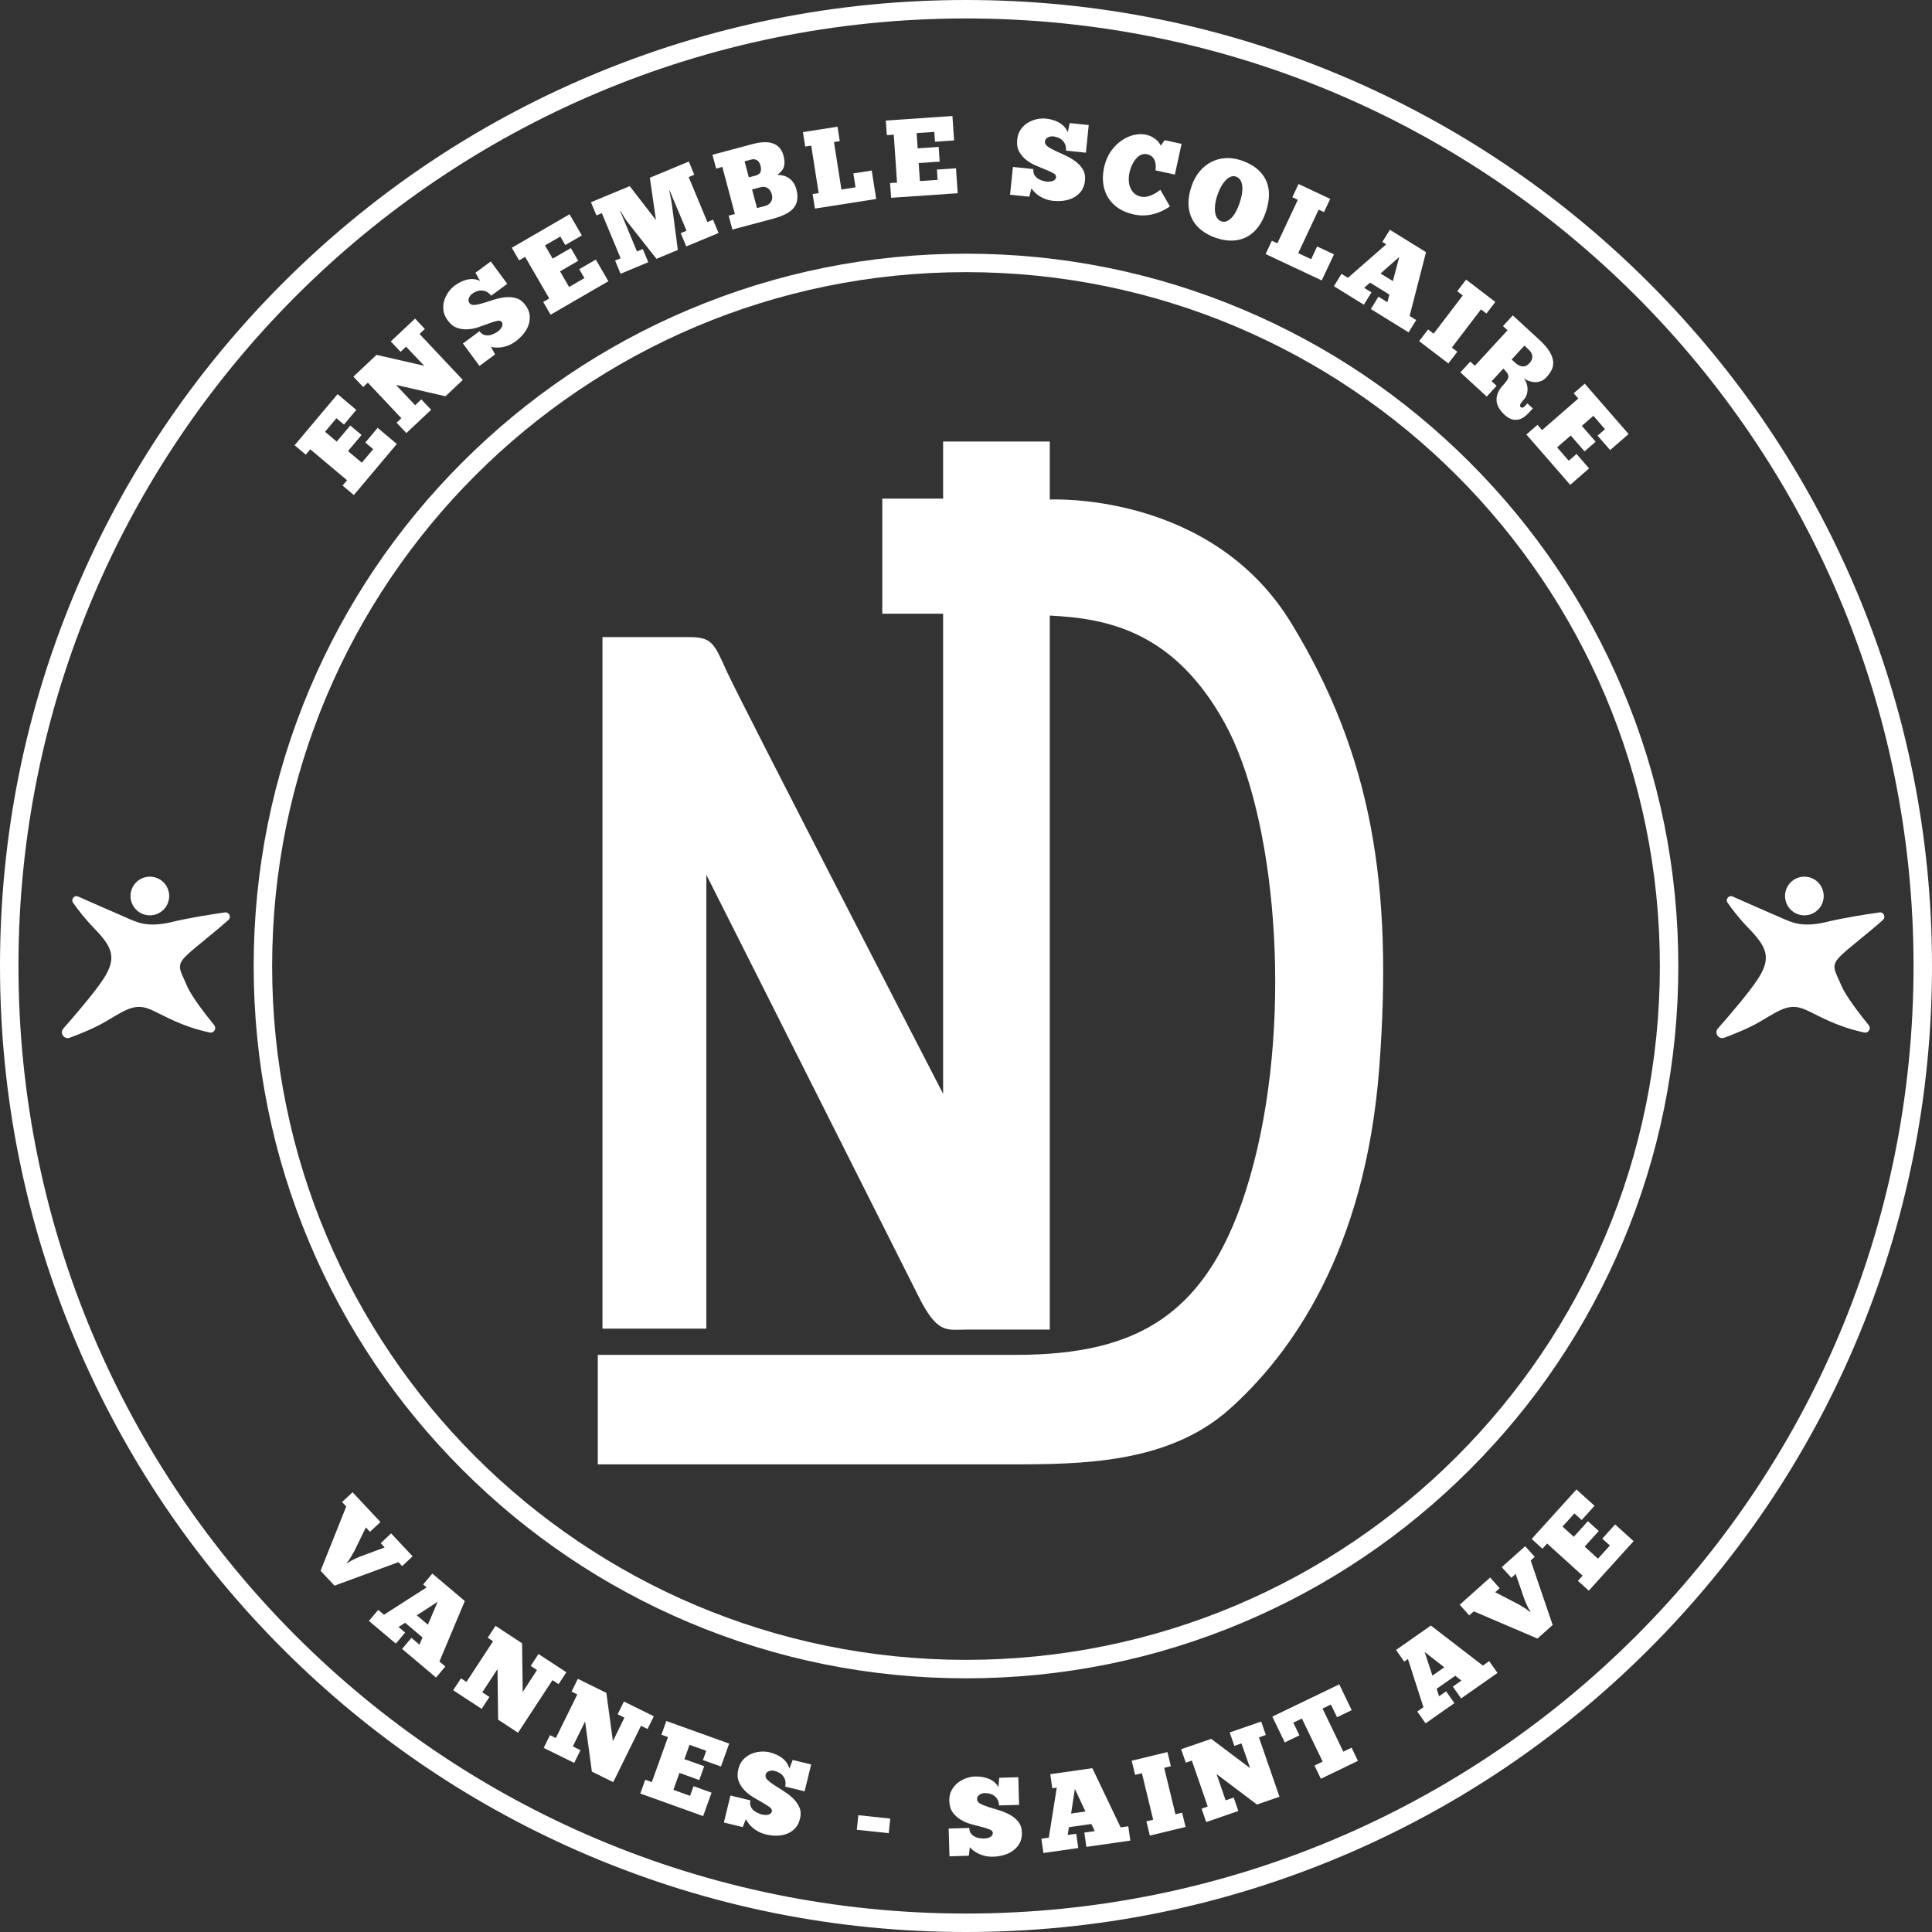 <?xml version="1.0" encoding="utf-8"?>
<!-- Generator: Adobe Illustrator 24.2.0, SVG Export Plug-In . SVG Version: 6.00 Build 0)  -->
<svg version="1.1" baseProfile="tiny" id="Layer_3" xmlns="http://www.w3.org/2000/svg" xmlns:xlink="http://www.w3.org/1999/xlink"
	 x="0px" y="0px" viewBox="0 0 1046.803 1046.803" overflow="visible" xml:space="preserve">
<rect x="0" y="0" width="1046.803" height="1046.803" fill="#333333" stroke="none"/>
<path fill="#FFFFFF" d="M1005.667,319.667c-26.362-62.328-64.1-118.301-112.165-166.366   C845.437,105.236,789.463,67.498,727.136,41.135C662.602,13.84,594.056,0,523.401,0   S384.201,13.84,319.667,41.135c-62.328,26.362-118.301,64.1-166.366,112.165   c-48.065,48.065-85.803,104.039-112.165,166.366C13.84,384.201,0,452.747,0,523.401   s13.84,139.2,41.136,203.734c26.362,62.328,64.1,118.301,112.165,166.366   c48.065,48.065,104.039,85.803,166.366,112.165   c64.534,27.296,133.08,41.136,203.734,41.136s139.2-13.84,203.734-41.136   c62.328-26.362,118.301-64.1,166.366-112.165   c48.065-48.065,85.803-104.039,112.165-166.366   c27.295-64.534,41.135-133.08,41.135-203.734S1032.963,384.201,1005.667,319.667z    M523.401,1036.803C239.858,1036.803,10,806.945,10,523.401S239.858,10,523.401,10   s513.401,229.858,513.401,513.401S806.945,1036.803,523.401,1036.803z"/>
<path fill="#FFFFFF" d="M796.31,250.493c-35.442-35.442-76.716-63.269-122.676-82.708   c-47.588-20.128-98.134-30.334-150.232-30.334s-102.644,10.206-150.233,30.334   c-45.96,19.439-87.234,47.266-122.676,82.708   c-35.442,35.442-63.269,76.716-82.708,122.676   c-20.128,47.588-30.334,98.134-30.334,150.232c0,52.099,10.206,102.644,30.334,150.232   c19.439,45.96,47.266,87.234,82.708,122.676   c35.442,35.442,76.716,63.269,122.676,82.708   c47.588,20.128,98.134,30.334,150.233,30.334s102.644-10.206,150.232-30.334   c45.96-19.439,87.234-47.266,122.676-82.708   c35.442-35.442,63.269-76.716,82.708-122.676   c20.128-47.588,30.334-98.134,30.334-150.232c0-52.099-10.206-102.644-30.334-150.232   C859.579,327.209,831.752,285.935,796.31,250.493z M523.401,899.352   c-207.632,0-375.951-168.319-375.951-375.951s168.319-375.951,375.951-375.951   s375.951,168.319,375.951,375.951S731.033,899.352,523.401,899.352z"/>
<circle fill="#FFFFFF" cx="81.197" cy="485.479" r="10.479"/>
<path fill="#FFFFFF" d="M121.844,494.376c-7.528,1.077-19.598,2.965-28.477,5.131   c-13.859,3.38-19.437,0-24.676-2.197c-3.582-1.502-17.75-7.744-26.354-11.543   c-2.081-0.919-4.046,1.475-2.747,3.342c2.554,3.673,6.303,8.56,11.186,13.609   c9.972,10.31,12.845,16.056,5.239,27.718   c-4.632,7.102-14.591,18.779-21.671,26.826c-2.15,2.443,0.387,6.128,3.441,5.003   c6.228-2.295,13.831-5.425,19.583-8.843c11.662-6.93,16.225-10.141,25.014-6.084   c7.71,3.558,16.07,8.807,31.241,12.096c2.278,0.494,3.905-2.169,2.436-3.979   c-4.878-6.006-12.411-15.74-14.747-21.301c-3.549-8.451-6.254-10.648-0.338-16.394   c4.642-4.509,15.422-12.659,22.79-19.309   C125.484,496.897,124.141,494.047,121.844,494.376z"/>
<path fill="#FFFFFF" d="M977.648,495.958c5.787,0,10.479-4.692,10.479-10.479   c0-5.787-4.692-10.479-10.479-10.479c-5.787,0-10.479,4.692-10.479,10.479   C967.169,491.266,971.861,495.958,977.648,495.958z"/>
<path fill="#FFFFFF" d="M1020.212,498.452c1.723-1.555,0.38-4.405-1.918-4.076   c-7.528,1.077-19.598,2.965-28.477,5.131c-13.859,3.38-19.437,0-24.676-2.197   c-3.582-1.502-17.75-7.744-26.354-11.543c-2.081-0.919-4.046,1.475-2.747,3.342   c2.554,3.673,6.302,8.56,11.186,13.609c9.972,10.31,12.845,16.056,5.239,27.718   c-4.632,7.102-14.591,18.779-21.671,26.826c-2.15,2.443,0.387,6.128,3.441,5.003   c6.228-2.295,13.831-5.425,19.583-8.843c11.662-6.93,16.225-10.141,25.014-6.084   c7.71,3.558,16.07,8.807,31.241,12.096c2.278,0.494,3.905-2.169,2.436-3.979   c-4.878-6.006-12.411-15.74-14.747-21.301c-3.549-8.451-6.254-10.648-0.338-16.394   C1002.064,513.252,1012.845,505.101,1020.212,498.452z"/>
<path fill="#FFFFFF" d="M568.803,270.662v-31.437H511v30.93h-32.958v62.366h32.958v260.113   c0,0-110.028-212.958-117.127-228.676c-7.099-15.718-8.113-18.761-20.789-18.761   c-12.676,0-46.648,0-46.648,0v374.704h56.282V473.986c0,0,104.958,208.394,115.099,228.676   c10.141,20.282,15.211,17.746,25.585,17.746c10.373,0,45.401,0,45.401,0v-386.873   c31.437,1.521,67.437,8.62,94.817,58.31   c27.38,49.69,37.014,156.169,15.718,238.31   c-21.296,82.141-61.859,103.944-129.296,103.944c-67.437,0-226.141,0-226.141,0v59.324   c0,0,184.563,0,223.606,0c39.042,0,85.69-0.507,118.648-29.915   s73.521-85.183,81.127-184.563s-4.056-169.859-47.662-241.352   S568.803,270.662,568.803,270.662z"/>
<polygon fill="#FFFFFF" points="168.115,243.45 188.044,260.21 185.612,263.103 191.719,268.239    215.004,240.548 204.626,231.821 197.946,239.765 202.216,243.356 196.037,250.704    188.553,244.409 195.89,235.684 189.782,230.548 182.446,239.273 176.108,233.944    182.286,226.597 186.373,230.033 193.054,222.089 182.906,213.555 159.619,241.246    165.682,246.343 "/>
<polygon fill="#FFFFFF" points="199.315,207.33 217.455,226.593 214.878,229.02 220.185,234.655    233.594,222.026 228.287,216.391 224.925,219.559 214.559,208.552 241.369,214.704    250.76,205.859 227.313,180.962 230.196,178.248 224.889,172.613 211.742,184.995    217.048,190.629 220.019,187.832 229.853,198.187 204.01,192.276 191.475,204.082    196.781,209.716 "/>
<path fill="#FFFFFF" d="M242.546,173.557c1.519,2.062,3.229,3.422,5.131,4.083   c1.903,0.66,3.857,0.921,5.868,0.782c2.009-0.139,4.002-0.551,5.98-1.238   c1.979-0.687,3.794-1.341,5.447-1.964c1.653-0.621,3.087-1.068,4.302-1.343   c1.215-0.273,2.047-0.104,2.498,0.508c0.379,0.515,0.545,1.027,0.496,1.534   c-0.048,0.508-0.208,0.999-0.48,1.472c-0.272,0.474-0.626,0.921-1.062,1.341   s-0.863,0.785-1.282,1.093c-0.538,0.348-1.201,0.712-1.989,1.093   c-0.787,0.382-1.619,0.635-2.496,0.758c-0.878,0.125-1.767,0.048-2.668-0.233   c-0.901-0.279-1.731-0.934-2.491-1.965l-8.985,6.619l8.968,12.174l8.454-6.228   l-2.209-4.111c0.854,0.216,1.807,0.346,2.858,0.391   c1.052,0.045,2.15-0.031,3.296-0.229c1.146-0.198,2.328-0.548,3.55-1.05   c1.22-0.501,2.441-1.202,3.666-2.104c1.449-1.067,2.799-2.336,4.053-3.806   c1.252-1.469,2.196-3.071,2.831-4.806c0.635-1.733,0.872-3.536,0.713-5.406   c-0.159-1.869-0.939-3.754-2.34-5.654c-1.399-1.9-3.037-3.128-4.912-3.685   c-1.876-0.556-3.829-0.73-5.863-0.524c-2.035,0.208-4.08,0.633-6.138,1.279   c-2.058,0.647-3.973,1.25-5.745,1.811c-1.773,0.562-3.337,0.918-4.689,1.07   c-1.354,0.153-2.339-0.189-2.956-1.027c-0.308-0.418-0.477-0.865-0.504-1.342   c-0.028-0.476,0.051-0.943,0.234-1.402c0.184-0.458,0.428-0.886,0.73-1.284   c0.304-0.397,0.632-0.726,0.986-0.987c0.838-0.617,1.723-1.083,2.658-1.399   c0.935-0.315,1.862-0.44,2.781-0.372c0.919,0.068,1.796,0.33,2.628,0.784   c0.832,0.456,1.58,1.134,2.244,2.035l8.744-6.441l-8.933-12.125l-8.309,6.121   l2.506,4.414c-1.147-0.545-2.314-0.866-3.502-0.96   c-1.187-0.094-2.374-0.002-3.561,0.275c-1.187,0.278-2.344,0.696-3.473,1.254   c-1.129,0.559-2.193,1.206-3.191,1.94c-1.191,0.878-2.301,2.02-3.329,3.422   c-1.028,1.403-1.806,2.945-2.332,4.624c-0.526,1.681-0.682,3.459-0.466,5.336   C240.482,169.962,241.242,171.786,242.546,173.557z"/>
<polygon fill="#FFFFFF" points="284.543,139.195 297.602,161.724 294.331,163.62 298.333,170.523    329.635,152.379 322.834,140.647 313.855,145.853 316.653,150.681 308.348,155.495    303.443,147.034 313.305,141.317 309.304,134.413 299.441,140.13 295.288,132.966    303.594,128.152 306.272,132.771 315.252,127.566 308.602,116.095 277.301,134.239    281.273,141.091 "/>
<path fill="#FFFFFF" d="M326.098,115.504l10.163,24.43l-2.99,1.244l2.973,7.146   l15.013-6.246l-2.974-7.146l-3.157,1.314l-9.08-21.827l0.222-0.092   c0.328,0.687,0.694,1.358,1.097,2.013c0.403,0.656,0.791,1.275,1.162,1.856   c0.372,0.582,0.718,1.099,1.035,1.551c0.319,0.453,0.561,0.774,0.727,0.965   c2.57,3.263,5.137,6.517,7.7,9.761c2.562,3.245,5.129,6.499,7.7,9.761   l11.578-4.817l-3.149-23.969c-0.027-0.378-0.095-0.88-0.204-1.507   c-0.108-0.625-0.231-1.31-0.367-2.056c-0.138-0.745-0.285-1.517-0.445-2.318   c-0.159-0.799-0.313-1.537-0.465-2.21l0.223-0.092l1.359,3.268l7.753,18.479   l-3.157,1.314l2.995,7.202l17.506-7.283l-2.996-7.202l-3.047,1.268l-10.141-24.375   l3.048-1.268l-2.974-7.146l-21.106,8.781l3.302,22.931l-14.215-18.391   l-20.996,8.735l2.973,7.146L326.098,115.504z"/>
<path fill="#FFFFFF" d="M391.373,90.437l6.8,25.509l-3.362,0.896l2.009,7.537l22.031-5.873   c5.604-1.494,9.383-3.505,11.338-6.034c1.954-2.529,2.386-5.842,1.293-9.938   c-0.37-1.392-0.905-2.584-1.605-3.578c-0.699-0.993-1.505-1.803-2.416-2.429   c-0.913-0.626-1.902-1.077-2.969-1.351s-2.163-0.427-3.289-0.458   c0.969-0.713,1.748-1.438,2.338-2.176c0.59-0.737,1.002-1.519,1.237-2.348   c0.234-0.828,0.327-1.722,0.278-2.682c-0.049-0.959-0.237-2.057-0.568-3.295   c-0.844-3.169-2.655-5.305-5.434-6.407c-2.776-1.101-6.582-1.008-11.412,0.28   l-21.625,5.765l1.994,7.479L391.373,90.437z M415.988,101.944   c1.069,0.75,1.8,1.859,2.191,3.328c0.423,1.585,0.275,2.938-0.439,4.06   s-1.691,1.848-2.928,2.178l-4.638,1.236l-2.689-10.087l4.465-1.19   C413.573,101.036,414.919,101.195,415.988,101.944z M407.073,86.438   c1.121-0.299,2.137-0.176,3.048,0.367c0.911,0.544,1.547,1.493,1.906,2.845   c0.371,1.391,0.393,2.556,0.062,3.492c-0.331,0.937-1.27,1.611-2.813,2.022   l-3.537,0.943l-2.318-8.696L407.073,86.438z"/>
<polygon fill="#FFFFFF" points="439.539,78.895 443.572,104.621 440.312,105.132 441.548,113.015    474.742,107.812 472.326,92.4 462.367,93.961 463.548,101.489 455.902,102.688    451.868,76.962 455.01,76.469 453.784,68.645 435.052,71.582 436.279,79.406 "/>
<polygon fill="#FFFFFF" points="484.265,72.965 486.037,98.945 482.266,99.202 482.81,107.164    518.906,104.7 517.982,91.172 507.625,91.878 508.007,97.445 498.428,98.099    497.763,88.341 509.136,87.565 508.593,79.604 497.219,80.38 496.655,72.119    506.234,71.466 506.597,76.793 516.953,76.086 516.05,62.857 479.954,65.32    480.492,73.222 "/>
<path fill="#FFFFFF" d="M558.846,102.053c0.486,0.734,1.104,1.472,1.851,2.212   c0.748,0.741,1.611,1.424,2.594,2.048c0.981,0.625,2.092,1.161,3.332,1.612   c1.24,0.45,2.615,0.753,4.129,0.909c1.789,0.186,3.643,0.156,5.558-0.088   s3.691-0.794,5.328-1.65c1.636-0.856,3.024-2.029,4.165-3.52   c1.139-1.49,1.83-3.409,2.073-5.757c0.243-2.347-0.144-4.358-1.155-6.031   c-1.013-1.673-2.342-3.117-3.984-4.333c-1.645-1.215-3.444-2.277-5.401-3.183   c-1.956-0.905-3.78-1.748-5.469-2.526c-1.689-0.778-3.087-1.565-4.188-2.364   c-1.105-0.798-1.604-1.713-1.495-2.749c0.054-0.517,0.229-0.961,0.53-1.333   c0.299-0.371,0.671-0.664,1.115-0.879c0.445-0.215,0.913-0.367,1.405-0.458   c0.492-0.089,0.956-0.112,1.394-0.067c1.034,0.107,2.004,0.358,2.908,0.753   c0.903,0.396,1.674,0.928,2.308,1.597c0.635,0.669,1.106,1.452,1.417,2.348   c0.308,0.897,0.406,1.903,0.29,3.016l10.804,1.118l1.55-14.98l-10.266-1.062   l-1.115,4.951c-0.481-1.175-1.13-2.198-1.944-3.066   c-0.815-0.869-1.756-1.6-2.82-2.192c-1.064-0.593-2.203-1.062-3.413-1.409   s-2.433-0.584-3.666-0.711c-1.473-0.152-3.062-0.055-4.765,0.291   c-1.706,0.346-3.318,0.964-4.836,1.852c-1.521,0.889-2.833,2.1-3.936,3.635   c-1.104,1.535-1.77,3.396-1.996,5.584c-0.264,2.546,0.087,4.705,1.049,6.473   c0.964,1.769,2.234,3.277,3.814,4.526c1.579,1.249,3.332,2.286,5.258,3.108   c1.926,0.823,3.708,1.561,5.351,2.213s3.004,1.286,4.087,1.901   c1.081,0.615,1.584,1.3,1.506,2.056c-0.065,0.637-0.288,1.126-0.665,1.469   c-0.378,0.344-0.825,0.599-1.346,0.766c-0.521,0.167-1.083,0.26-1.688,0.278   c-0.605,0.018-1.166-0.001-1.684-0.054c-0.633-0.105-1.368-0.282-2.208-0.53   c-0.838-0.247-1.623-0.621-2.355-1.119c-0.733-0.498-1.34-1.154-1.818-1.967   c-0.479-0.813-0.651-1.856-0.521-3.13l-11.1-1.149l-1.557,15.04l10.444,1.082   L558.846,102.053z"/>
<path fill="#FFFFFF" d="M600.548,107.321c1.4,2.211,3.265,4.073,5.595,5.586   c2.33,1.513,5.058,2.612,8.185,3.296c1.914,0.419,3.781,0.592,5.6,0.52   c1.816-0.072,3.551-0.328,5.203-0.765c1.651-0.437,3.212-1.017,4.681-1.739   s2.829-1.52,4.086-2.392l-5.216-9.003c-0.15,0.13-0.558,0.441-1.218,0.931   c-0.659,0.491-1.475,0.988-2.444,1.492c-0.971,0.504-2.063,0.91-3.277,1.217   c-1.214,0.308-2.426,0.329-3.637,0.064c-1.406-0.309-2.571-0.88-3.494-1.717   c-0.923-0.836-1.634-1.841-2.134-3.016c-0.502-1.174-0.791-2.466-0.871-3.876   c-0.081-1.409,0.036-2.837,0.354-4.284c0.35-1.601,0.845-3.07,1.485-4.404   c0.64-1.334,1.378-2.462,2.215-3.385s1.752-1.591,2.743-2.009   c0.992-0.417,2.016-0.511,3.071-0.28c1.056,0.231,1.918,0.635,2.591,1.212   c0.673,0.577,1.177,1.262,1.517,2.051c0.338,0.792,0.545,1.667,0.622,2.625   c0.077,0.959,0.032,1.911-0.134,2.857l10.492,2.297l3.644-16.646l-9.202-2.014   l-2.066,2.987c-0.083-0.182-0.28-0.543-0.592-1.082   c-0.312-0.539-0.791-1.115-1.435-1.727s-1.465-1.212-2.462-1.798   c-0.998-0.587-2.22-1.039-3.665-1.355c-1.915-0.419-4.025-0.368-6.329,0.15   c-2.305,0.52-4.539,1.515-6.704,2.985c-2.165,1.472-4.106,3.422-5.824,5.85   c-1.721,2.429-2.947,5.324-3.683,8.684c-0.718,3.282-0.864,6.331-0.437,9.148   C598.235,102.598,599.148,105.11,600.548,107.321z"/>
<path fill="#FFFFFF" d="M645.898,118.621c1.2,2.357,2.9,4.398,5.1,6.125   c2.198,1.726,4.774,3.095,7.726,4.107c3.216,1.102,6.225,1.605,9.028,1.509   c2.803-0.096,5.359-0.741,7.672-1.936c2.312-1.194,4.342-2.92,6.088-5.175   s3.17-4.991,4.273-8.208c1.09-3.178,1.675-6.212,1.757-9.102   c0.081-2.89-0.405-5.541-1.46-7.954c-1.055-2.412-2.687-4.557-4.897-6.437   c-2.21-1.877-5.056-3.415-8.536-4.607c-2.951-1.012-5.819-1.434-8.604-1.269   c-2.785,0.167-5.371,0.865-7.76,2.096c-2.389,1.233-4.5,2.951-6.334,5.155   c-1.834,2.205-3.276,4.839-4.327,7.904c-1.22,3.557-1.778,6.822-1.678,9.795   C644.046,113.6,644.697,116.265,645.898,118.621z M658.403,110.825   c0.19-1.604,0.604-3.333,1.239-5.188c0.597-1.741,1.291-3.301,2.08-4.679   c0.79-1.378,1.621-2.509,2.495-3.394c0.875-0.884,1.771-1.496,2.691-1.836   c0.92-0.34,1.814-0.361,2.686-0.062c1.097,0.376,1.924,1.02,2.478,1.928   c0.556,0.909,0.897,2.01,1.025,3.301c0.128,1.292,0.056,2.736-0.217,4.333   c-0.273,1.598-0.701,3.248-1.285,4.951c-0.609,1.779-1.294,3.341-2.052,4.688   c-0.758,1.348-1.567,2.444-2.428,3.291c-0.861,0.847-1.739,1.433-2.635,1.761   c-0.895,0.328-1.795,0.336-2.703,0.025c-0.908-0.312-1.653-0.885-2.233-1.718   c-0.582-0.833-0.966-1.874-1.15-3.122   C658.208,113.856,658.21,112.43,658.403,110.825z"/>
<polygon fill="#FFFFFF" points="716.144,151.948 722.78,137.83 713.658,133.542 710.415,140.438    703.411,137.146 714.488,113.579 717.367,114.932 720.736,107.764 703.576,99.699    700.206,106.867 703.193,108.271 692.117,131.838 689.13,130.434 685.736,137.656 "/>
<path fill="#FFFFFF" d="M738.965,165.102l4.134-6.685l-3.981-2.461l3.218-2.808l10.461,6.469   l-1.073,4.133l-4.848-2.998l-4.134,6.685l20.465,12.653l4.133-6.685l-3.572-2.208   l8.89-34.572l-19.597-12.117l-4.069,6.583l2.092,1.294l-20.741,18.144   l-3.472-2.146l-4.132,6.685L738.965,165.102z M758.143,139.219l-3.448,13.105   l-6.685-4.133L758.143,139.219z"/>
<polygon fill="#FFFFFF" points="784.76,196.931 789.6,190.586 786.644,188.329 802.439,167.627    805.396,169.884 810.201,163.587 794.364,151.504 789.559,157.8 792.565,160.093    776.769,180.796 773.763,178.503 768.923,184.848 "/>
<path fill="#FFFFFF" d="M799.108,198.198l-2.473-2.274l-5.362,5.83l14.264,13.12   l5.362-5.83l-2.694-2.478l6.296-6.845c0.972,0.894,1.684,1.685,2.138,2.374   c0.453,0.689,0.666,1.359,0.636,2.012c-0.029,0.652-0.298,1.343-0.805,2.071   c-0.508,0.729-1.223,1.595-2.143,2.595c-2.382,2.591-3.539,5.251-3.467,7.98   c0.071,2.729,1.565,5.433,4.479,8.115c1.236,1.137,2.45,1.885,3.64,2.246   s2.332,0.447,3.43,0.261c1.096-0.188,2.139-0.613,3.131-1.277   c0.991-0.665,1.907-1.453,2.746-2.366l2.234-2.429l-2.959-2.722l-1.34,1.458   c-0.868,0.942-1.639,1.101-2.315,0.479c-0.414-0.379-0.449-0.901-0.108-1.566   c0.34-0.666,0.942-1.468,1.81-2.411c0.731-0.795,1.26-1.694,1.586-2.699   c0.325-1.005,0.481-2.029,0.466-3.077c-0.016-1.046-0.2-2.072-0.553-3.077   c-0.354-1.004-0.86-1.917-1.517-2.739c1.021,0.722,2.092,1.258,3.21,1.607   c1.118,0.35,2.216,0.516,3.291,0.499c1.074-0.016,2.112-0.244,3.113-0.682   s1.895-1.084,2.679-1.938c1.165-1.266,2.1-2.593,2.807-3.981   c0.706-1.389,0.989-2.908,0.85-4.558c-0.141-1.651-0.787-3.442-1.944-5.375   c-1.157-1.934-3.016-4.078-5.577-6.434l-14.352-13.2l-5.321,5.785l2.474,2.274   L799.108,198.198z M825.955,187.267l2.207,2.031c1.295,1.191,1.991,2.429,2.087,3.713   c0.097,1.284-0.465,2.589-1.683,3.914c-1.084,1.178-2.286,1.716-3.605,1.616   c-1.321-0.101-2.63-0.747-3.925-1.938l-1.986-1.828L825.955,187.267z"/>
<polygon fill="#FFFFFF" points="835.528,233.032 833.045,230.182 827.027,235.422 850.785,262.708    861.012,253.804 854.197,245.975 849.987,249.639 843.683,242.399 851.059,235.977    858.545,244.575 864.564,239.335 857.077,230.737 863.322,225.299 869.626,232.54    865.598,236.047 872.415,243.875 882.415,235.167 858.658,207.881 852.685,213.082    855.166,215.933 "/>
<path fill="#FFFFFF" d="M217.891,848.554l5.664-5.31L211.902,830.812l-5.624,5.354   l2.134,2.276l-13.233,4.92c-1.514,0.598-2.895,1.221-4.142,1.868   c-1.249,0.648-2.204,1.23-2.868,1.743l-0.206-0.219   c0.556-0.63,1.174-1.498,1.857-2.604c0.682-1.106,1.396-2.338,2.144-3.696   l6.272-12.869l2.215,2.364l5.706-5.266l-15.142-16.154l-5.664,5.311l2.257,2.407   l-13.919,34.841l7.551,8.055l34.641-12.734L217.891,848.554z"/>
<path fill="#FFFFFF" d="M251.847,867.469l-17.608-14.859l-4.969,5.888l1.88,1.587   l-23.1,14.814l-3.117-2.632l-5.046,5.979l14.582,12.305l5.046-5.979   l-3.577-3.018l3.582-2.292l9.4,7.934l-1.656,3.916l-4.356-3.677l-5.045,5.979   l18.387,15.517l5.046-5.979l-3.209-2.708L251.847,867.469z M231.846,880.286   l-6.008-5.068l11.301-7.345L231.846,880.286z"/>
<polygon fill="#FFFFFF" points="302.651,912.519 306.872,906.074 291.765,896.179 287.543,902.622    290.956,904.858 283.217,916.781 282.881,890.358 268.477,880.923 264.254,887.367    267.166,889.273 252.734,911.306 249.773,909.366 245.55,915.811 260.959,925.903    265.181,919.46 261.317,916.928 269.563,904.338 269.893,931.757 280.685,938.824    299.338,910.349 "/>
<polygon fill="#FFFFFF" points="350.859,936.82 354.263,929.909 338.061,921.93 334.658,928.84    338.318,930.644 332.09,943.421 328.534,917.236 313.086,909.628 309.682,916.539    312.804,918.076 301.166,941.704 297.992,940.139 294.586,947.052 311.112,955.19    314.515,948.279 310.37,946.237 317.021,932.736 320.692,959.909 332.265,965.609    347.306,935.07 "/>
<polygon fill="#FFFFFF" points="390.626,957.141 395.088,944.72 361.038,932.488 358.373,939.907    361.931,941.186 353.168,965.579 349.611,964.301 346.926,971.776 380.976,984.009    385.539,971.306 375.77,967.796 373.892,973.023 364.857,969.778 368.148,960.616    378.877,964.471 381.562,956.995 370.833,953.141 373.619,945.385 382.655,948.629    380.858,953.632 "/>
<path fill="#FFFFFF" d="M427.71,958.309c-0.319-1.224-0.824-2.321-1.516-3.288   s-1.525-1.815-2.5-2.544c-0.977-0.729-2.04-1.346-3.192-1.852   c-1.154-0.505-2.333-0.905-3.538-1.198c-1.438-0.35-3.025-0.469-4.76-0.357   c-1.736,0.11-3.415,0.501-5.04,1.172c-1.624,0.671-3.086,1.688-4.384,3.052   c-1.3,1.366-2.208,3.112-2.725,5.239c-0.602,2.476-0.544,4.651,0.174,6.525   c0.717,1.875,1.774,3.536,3.173,4.982c1.397,1.445,2.995,2.704,4.794,3.776   c1.797,1.073,3.465,2.041,5.005,2.906c1.539,0.866,2.804,1.676,3.794,2.429   c0.99,0.754,1.396,1.498,1.217,2.231c-0.15,0.619-0.436,1.073-0.855,1.36   s-0.898,0.479-1.436,0.572c-0.538,0.095-1.107,0.111-1.709,0.046   c-0.602-0.063-1.156-0.158-1.661-0.28c-0.612-0.189-1.317-0.464-2.115-0.822   c-0.799-0.357-1.526-0.832-2.186-1.423c-0.66-0.59-1.173-1.318-1.537-2.187   c-0.367-0.867-0.398-1.919-0.098-3.158l-10.844-2.637l-3.555,14.626l10.203,2.479   l1.728-4.313c0.384,0.791,0.896,1.602,1.538,2.434s1.406,1.623,2.295,2.371   c0.889,0.749,1.917,1.429,3.086,2.041c1.168,0.611,2.491,1.098,3.969,1.457   c1.749,0.424,3.588,0.646,5.519,0.664c1.93,0.019,3.763-0.284,5.499-0.906   c1.736-0.623,3.269-1.593,4.598-2.908c1.328-1.315,2.27-3.115,2.825-5.398   c0.555-2.282,0.441-4.317-0.338-6.105c-0.78-1.787-1.903-3.392-3.369-4.813   c-1.466-1.423-3.106-2.713-4.925-3.87c-1.818-1.159-3.511-2.236-5.08-3.232   c-1.569-0.997-2.849-1.962-3.834-2.899c-0.987-0.936-1.357-1.907-1.113-2.914   c0.122-0.502,0.356-0.917,0.703-1.242s0.755-0.563,1.224-0.717   c0.47-0.151,0.954-0.239,1.453-0.262s0.963,0.02,1.391,0.123   c1.011,0.246,1.938,0.624,2.78,1.137c0.842,0.512,1.533,1.142,2.073,1.888   c0.538,0.745,0.901,1.581,1.088,2.508c0.186,0.927,0.148,1.931-0.115,3.015   l10.553,2.564l3.541-14.566l-10.028-2.438L427.71,958.309z"/>
<rect x="469.945" y="979.88" transform="matrix(0.105 -0.994 0.994 0.105 -559.109 1355.658)" fill="#FFFFFF" width="7.944" height="17.4"/>
<path fill="#FFFFFF" d="M547.222,983.321c-1.79-0.982-3.715-1.792-5.773-2.43   c-2.061-0.636-3.979-1.227-5.754-1.772c-1.777-0.545-3.266-1.139-4.465-1.782   c-1.199-0.641-1.814-1.479-1.845-2.515c-0.015-0.517,0.101-0.979,0.35-1.385   c0.248-0.404,0.579-0.743,0.991-1.015s0.855-0.482,1.331-0.637   c0.477-0.153,0.935-0.237,1.374-0.249c1.039-0.031,2.033,0.089,2.981,0.36   c0.947,0.271,1.781,0.694,2.499,1.271c0.716,0.576,1.287,1.287,1.712,2.131   c0.425,0.845,0.654,1.823,0.687,2.938l10.855-0.318l-0.438-14.983l-10.315,0.302   l-0.453,5.033c-0.633-1.097-1.41-2.021-2.332-2.771   c-0.923-0.749-1.951-1.346-3.083-1.791c-1.134-0.444-2.324-0.758-3.569-0.941   c-1.247-0.182-2.489-0.256-3.729-0.22c-1.479,0.044-3.042,0.35-4.686,0.914   c-1.645,0.567-3.161,1.388-4.549,2.464c-1.39,1.077-2.531,2.445-3.422,4.104   c-0.893,1.659-1.306,3.584-1.241,5.771c0.074,2.548,0.705,4.631,1.894,6.249   c1.188,1.618,2.646,2.938,4.378,3.964c1.729,1.025,3.604,1.817,5.622,2.375   c2.016,0.56,3.882,1.051,5.595,1.479c1.714,0.429,3.147,0.875,4.301,1.339   c1.154,0.465,1.743,1.075,1.765,1.83c0.019,0.637-0.138,1.149-0.466,1.537   c-0.329,0.389-0.74,0.698-1.232,0.933c-0.493,0.233-1.038,0.398-1.636,0.495   c-0.598,0.099-1.156,0.153-1.676,0.169c-0.641-0.021-1.394-0.099-2.258-0.232   c-0.865-0.134-1.692-0.398-2.484-0.794s-1.479-0.961-2.061-1.702   c-0.583-0.738-0.892-1.745-0.929-3.02l-11.155,0.326l0.44,15.044l10.495-0.307   l0.525-4.616c0.579,0.66,1.288,1.307,2.127,1.938   c0.839,0.634,1.785,1.193,2.841,1.681c1.055,0.486,2.227,0.869,3.516,1.151   c1.289,0.28,2.691,0.399,4.211,0.354c1.8-0.053,3.633-0.326,5.499-0.818   s3.555-1.269,5.063-2.329c1.51-1.061,2.731-2.4,3.665-4.021   c0.933-1.62,1.364-3.604,1.296-5.953c-0.069-2.348-0.717-4.281-1.94-5.799   C550.518,985.556,549.01,984.306,547.222,983.321z"/>
<path fill="#FFFFFF" d="M607.179,990.12l-15.312-32.079l-22.808,3.26l1.09,7.627   l2.435-0.348l-4.31,27.1l-4.04,0.577l1.107,7.745l18.889-2.699l-1.106-7.744   l-4.634,0.66l0.673-4.197l12.177-1.74l1.822,3.843l-5.645,0.806l1.107,7.745   l23.817-3.403l-1.106-7.745L607.179,990.12z M580.347,982.612l2.036-13.321   l5.744,12.211L580.347,982.612z"/>
<polygon fill="#FFFFFF" points="636.884,983.036 630.784,957.845 634.398,956.969 632.544,949.307    613.183,953.996 615.038,961.658 618.712,960.768 624.813,985.96 621.14,986.85    623.008,994.568 642.369,989.881 640.499,982.16 "/>
<polygon fill="#FFFFFF" points="685.866,940.055 683.348,932.772 666.28,938.676 668.798,945.957    672.654,944.623 677.355,958.037 656.243,942.146 639.968,947.773 642.487,955.056    645.775,953.918 654.382,978.81 651.036,979.966 653.554,987.247 670.962,981.228    668.446,973.946 664.079,975.457 659.16,961.232 681.057,977.737 693.248,973.521    682.123,941.35 "/>
<polygon fill="#FFFFFF" points="727.837,949.086 716.579,925.738 721.118,923.55 724.439,930.436    732.383,926.604 725.639,912.618 689.375,930.104 696.119,944.091 704.065,940.26    700.743,933.374 705.392,931.134 716.65,954.48 712.218,956.617 715.668,963.772    735.773,954.077 732.322,946.923 "/>
<path fill="#FFFFFF" d="M803.443,902.446l-28.168-21.684l-18.867,13.223l4.423,6.31   l2.014-1.411l8.415,26.118l-3.342,2.343l4.491,6.406l15.624-10.951l-4.49-6.406   l-3.833,2.686l-1.298-4.049l10.072-7.06l3.362,2.603l-4.668,3.272l4.491,6.405   l19.702-13.81l-4.49-6.406L803.443,902.446z M776.117,907.888l-4.212-12.803   l10.647,8.292L776.117,907.888z"/>
<path fill="#FFFFFF" d="M831.556,843.555l-5.174-5.789l-12.704,11.356l5.218,5.748   l2.327-2.079l4.606,13.347c0.562,1.528,1.15,2.922,1.77,4.184   c0.618,1.265,1.177,2.232,1.675,2.909l-0.225,0.2   c-0.617-0.569-1.47-1.209-2.559-1.918c-1.089-0.708-2.304-1.452-3.643-2.229   l-12.719-6.575l2.416-2.159l-5.13-5.828l-16.506,14.754l5.174,5.789l2.46-2.199   l34.501,14.739l8.23-7.357l-11.911-34.934L831.556,843.555z"/>
<polygon fill="#FFFFFF" points="868.147,833.676 872.265,837.403 865.823,844.52 858.605,837.988    866.255,829.536 860.367,824.206 852.715,832.657 846.606,827.127 853.048,820.009    856.989,823.576 863.954,815.881 854.168,807.023 829.89,833.848 835.736,839.138    838.272,836.335 857.489,853.729 854.951,856.53 860.841,861.861 885.12,835.037    875.114,825.979 "/>
</svg>
